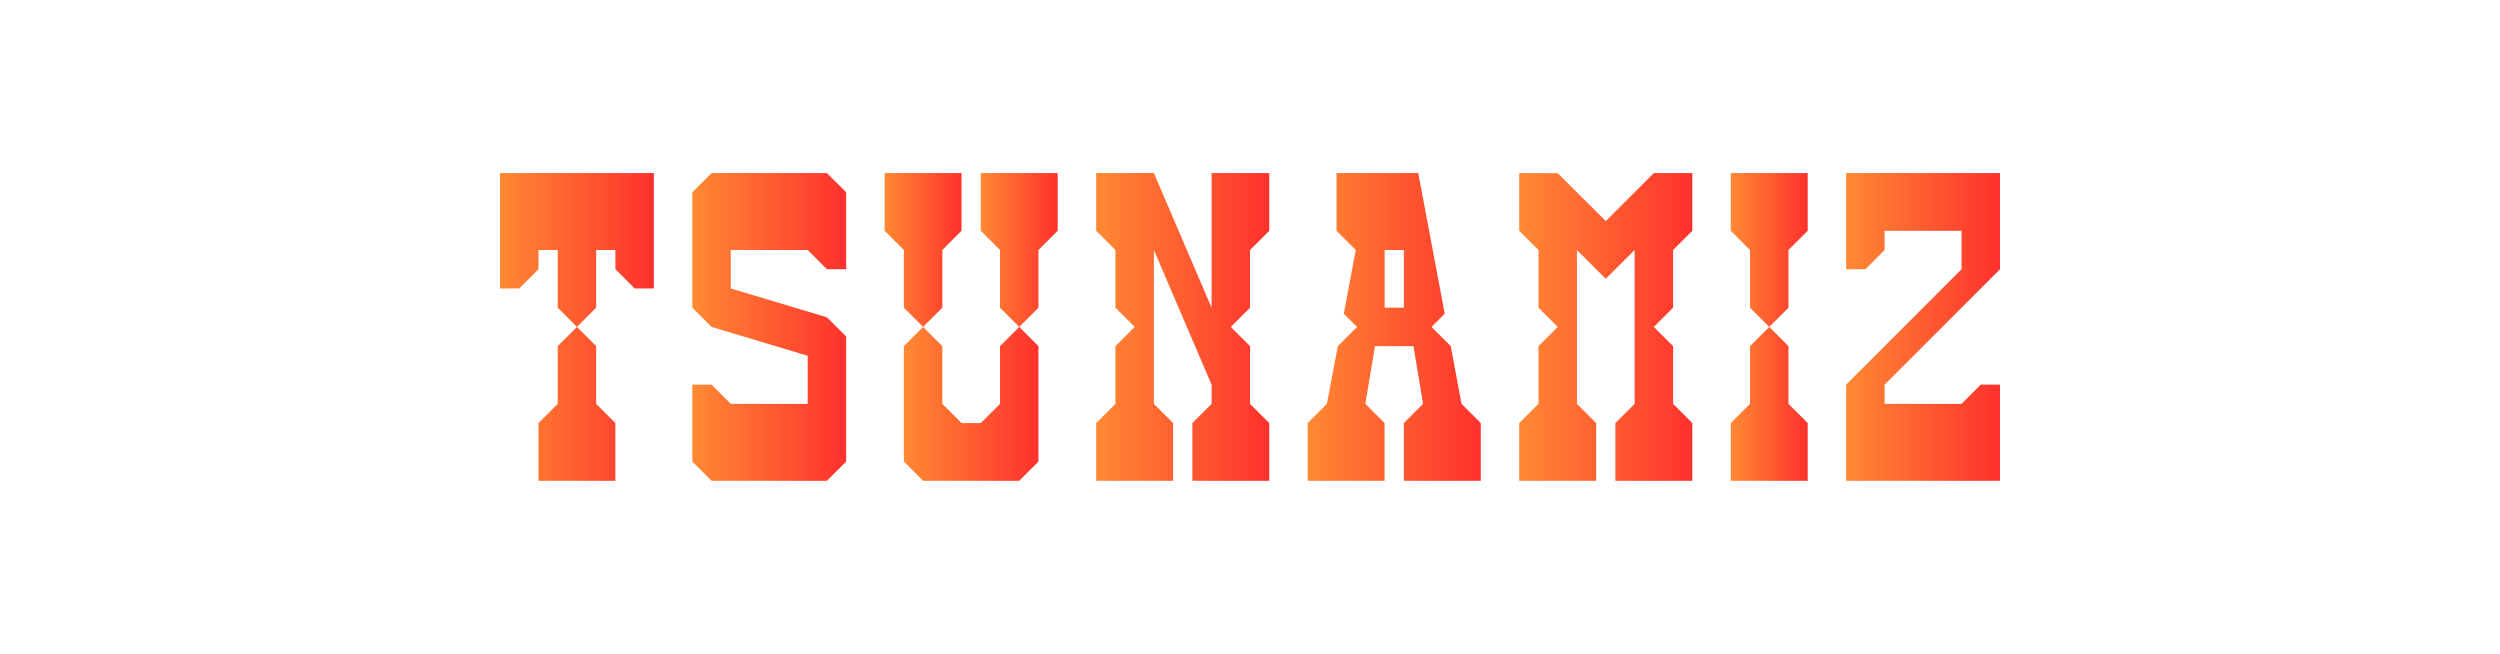 <?xml version="1.0" encoding="UTF-8"?>
<svg id="Layer_1" data-name="Layer 1" xmlns="http://www.w3.org/2000/svg" xmlns:xlink="http://www.w3.org/1999/xlink" viewBox="0 0 1235 323">
  <defs>
    <style>
      .cls-1 {
        fill: url(#New_Gradient_Swatch_4-6);
      }

      .cls-2 {
        fill: url(#New_Gradient_Swatch_4-9);
      }

      .cls-3 {
        fill: url(#New_Gradient_Swatch_4-8);
      }

      .cls-4 {
        fill: url(#New_Gradient_Swatch_4-7);
      }

      .cls-5 {
        fill: url(#New_Gradient_Swatch_4-5);
      }

      .cls-6 {
        fill: url(#New_Gradient_Swatch_4-3);
      }

      .cls-7 {
        fill: url(#New_Gradient_Swatch_4-4);
      }

      .cls-8 {
        fill: url(#New_Gradient_Swatch_4-2);
      }

      .cls-9 {
        fill: url(#New_Gradient_Swatch_4);
      }

      .cls-10 {
        fill: url(#New_Gradient_Swatch_4-10);
      }
    </style>
    <linearGradient id="New_Gradient_Swatch_4" data-name="New Gradient Swatch 4" x1="750.5" y1="161.5" x2="836" y2="161.5" gradientUnits="userSpaceOnUse">
      <stop offset="0" stop-color="#ff8933"/>
      <stop offset="1" stop-color="#ff312d"/>
    </linearGradient>
    <linearGradient id="New_Gradient_Swatch_4-2" data-name="New Gradient Swatch 4" x1="855" x2="893" xlink:href="#New_Gradient_Swatch_4"/>
    <linearGradient id="New_Gradient_Swatch_4-3" data-name="New Gradient Swatch 4" x1="912" x2="988" xlink:href="#New_Gradient_Swatch_4"/>
    <linearGradient id="New_Gradient_Swatch_4-4" data-name="New Gradient Swatch 4" x1="247" x2="323" xlink:href="#New_Gradient_Swatch_4"/>
    <linearGradient id="New_Gradient_Swatch_4-5" data-name="New Gradient Swatch 4" x1="646" x2="731.5" xlink:href="#New_Gradient_Swatch_4"/>
    <linearGradient id="New_Gradient_Swatch_4-6" data-name="New Gradient Swatch 4" x1="541.52" x2="627.02" xlink:href="#New_Gradient_Swatch_4"/>
    <linearGradient id="New_Gradient_Swatch_4-7" data-name="New Gradient Swatch 4" x1="446.5" y1="199.5" x2="513" y2="199.5" xlink:href="#New_Gradient_Swatch_4"/>
    <linearGradient id="New_Gradient_Swatch_4-8" data-name="New Gradient Swatch 4" x1="484.5" y1="123.5" x2="522.5" y2="123.5" xlink:href="#New_Gradient_Swatch_4"/>
    <linearGradient id="New_Gradient_Swatch_4-9" data-name="New Gradient Swatch 4" x1="437" y1="123.5" x2="475" y2="123.5" xlink:href="#New_Gradient_Swatch_4"/>
    <linearGradient id="New_Gradient_Swatch_4-10" data-name="New Gradient Swatch 4" x1="342" x2="418" xlink:href="#New_Gradient_Swatch_4"/>
  </defs>
  <polygon class="cls-9" points="826.5 123.49 836 114 836 85.5 817 85.5 793.25 109.22 769.5 85.56 750.5 85.51 750.5 114 760 123.5 760 152 769.5 161.5 760 171 760 199.5 750.5 209 750.5 237.5 788.5 237.5 788.5 209 779 199.5 779 123.52 793.25 137.72 807.49 123.5 807.5 123.5 807.5 199.5 798 209 798 237.5 836 237.5 836 209 826.5 199.51 826.5 171 817 161.5 826.5 152 826.5 123.49"/>
  <polygon class="cls-8" points="883.5 123.5 893 114 893 85.5 855 85.5 855 114 864.5 123.5 864.5 152 874 161.5 864.5 171 864.5 199.5 855 209 855 237.5 893 237.5 893 209 883.5 199.5 883.5 171 874 161.5 883.5 152 883.5 123.5"/>
  <polygon class="cls-6" points="912 95 912 133 921.5 133 931 123.5 931 114 969 114 969 123.5 969 133 912 190 912 199.5 912 228 912 237.5 988 237.5 988 228 988 190 978.5 190 969 199.5 931 199.5 931 190 988 133 987.99 95 988 85.5 912 85.5 912 95"/>
  <polygon class="cls-7" points="247 85.5 323 85.5 323 142.5 313.5 142.5 304 133 304 123.5 294.5 123.5 294.5 152 285 161.5 294.5 171 294.5 199.5 304 209 304 237.5 266 237.5 266 209 275.5 199.5 275.5 171 285 161.5 275.5 152 275.5 123.5 266 123.5 266 133 256.5 142.5 247 142.5 247 85.5"/>
  <path class="cls-5" d="M693.49,237.5h38.01v-28.5s-9.51-9.5-9.51-9.5l-5.31-28.5-9.51-9.49,6.53-6.53-8.45-44.88-3.24-17.23-1.39-7.37h-40.38v28.5s9.5,9.5,9.5,9.5h0l-5.92,31.5,6.57,6.51-9.51,9.49-5.4,28.5-9.5,9.5v28.5h38v-28.5l-9.5-9.5,4.75-28.5h19l4.75,28.5-9.5,9.5v28.5ZM693.5,152h-9.5v-28.5h9.5v28.5Z"/>
  <polygon class="cls-1" points="627.02 85.5 598.52 85.5 598.52 152 570.02 85.5 541.52 85.51 541.52 114 551.02 123.5 551.02 152 560.52 161.5 551.02 171 551.02 199.5 541.52 209 541.52 237.5 579.52 237.5 579.52 209 570.02 199.5 570.02 123.5 598.52 190 598.52 199.5 589.02 209 589.02 237.5 627.02 237.5 627.02 209 617.52 199.51 617.52 171 608.02 161.5 617.52 152 617.52 152 617.52 123.49 627.02 114 627.02 85.5"/>
  <g>
    <polygon class="cls-4" points="494 199.5 484.79 208.71 484.5 209 475 209 474.71 208.71 465.5 199.5 465.5 171 456 161.5 446.5 171 446.5 199.5 446.5 228 456 237.5 456 237.5 503.5 237.5 503.5 237.5 513 228 513 199.5 513 171 503.5 161.5 494 171 494 199.5"/>
    <polygon class="cls-3" points="484.5 85.5 484.5 114 494 123.5 494 152 503.5 161.5 513 152 513 123.5 522.5 114 522.5 85.5 484.5 85.5"/>
    <polygon class="cls-2" points="465.5 123.5 475 114 475 85.5 437 85.5 437 114 446.5 123.5 446.5 152 456 161.5 465.5 152 465.5 123.5"/>
  </g>
  <polygon class="cls-10" points="418 94.98 418 132.99 408.5 132.99 399 123.49 361 123.49 361 142.49 408.5 156.75 418 166.25 418 199.51 418 228.02 408.5 237.5 351.5 237.5 342 228.02 342 190.01 351.5 190.01 361 199.51 399 199.51 399 175.75 351.5 161.5 342 151.99 342 94.98 351.5 85.5 408.5 85.5 418 94.98"/>
</svg>